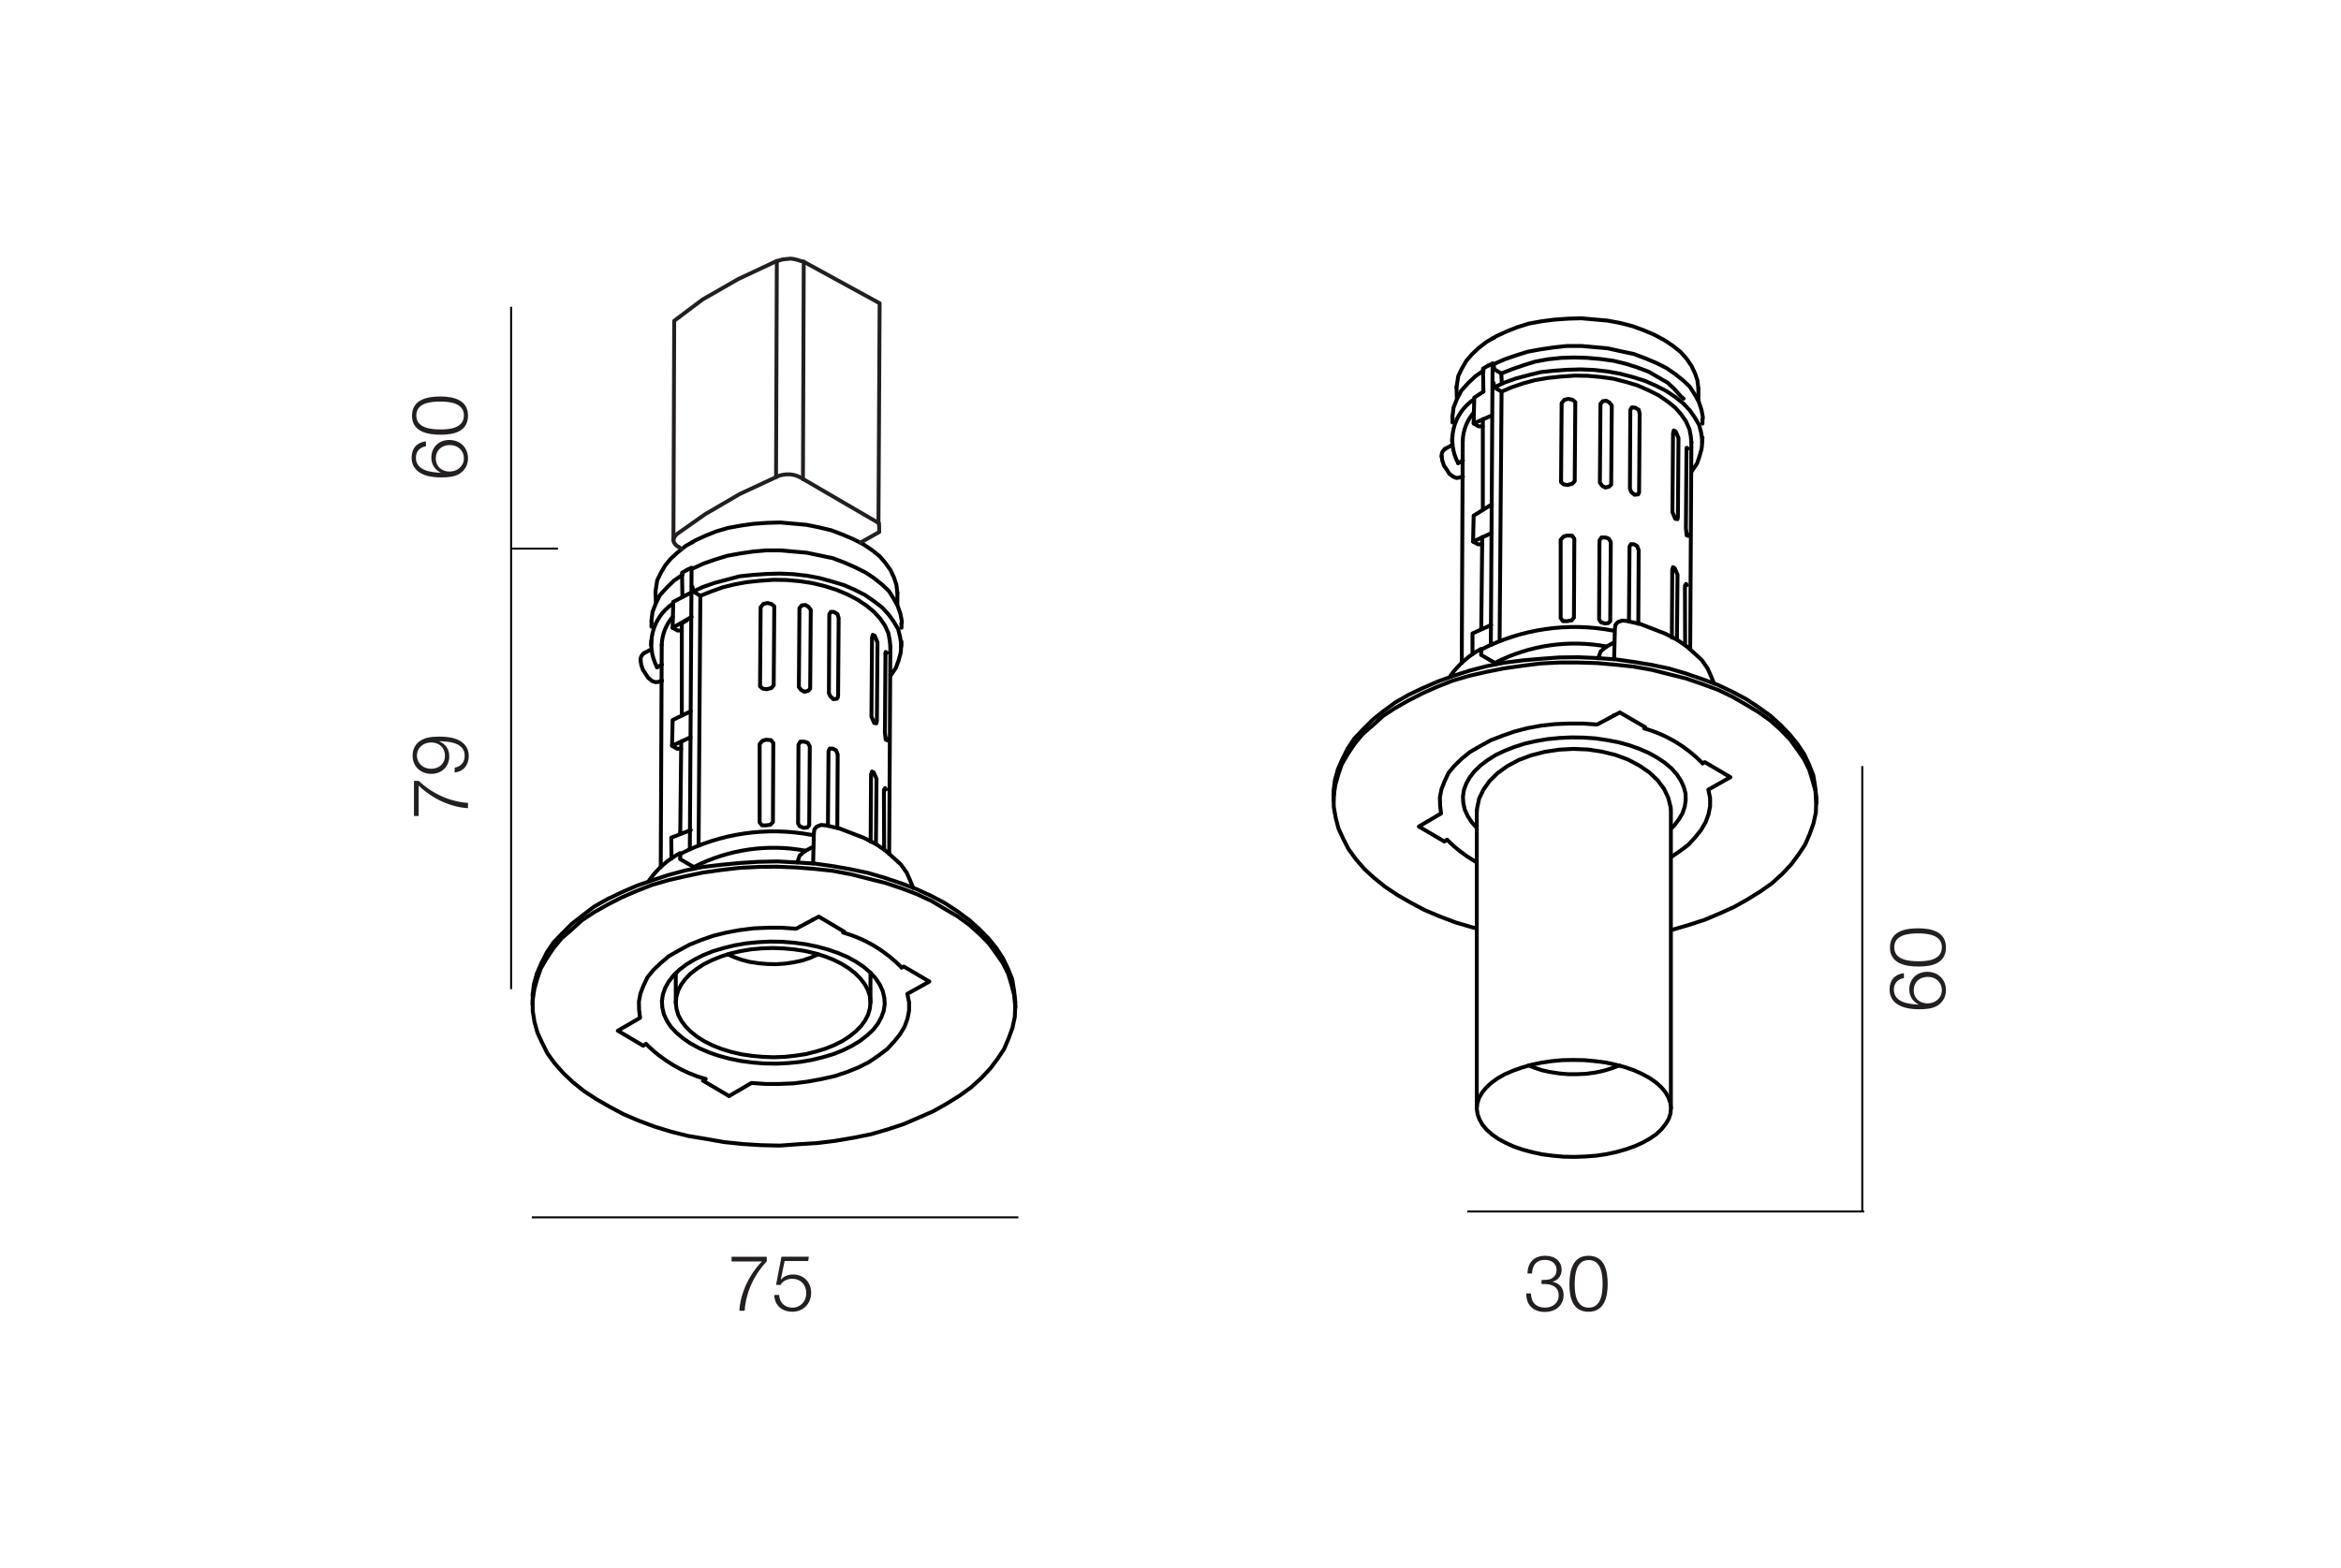 <?xml version="1.0" encoding="utf-8"?>
<!-- Generator: Adobe Illustrator 24.1.0, SVG Export Plug-In . SVG Version: 6.00 Build 0)  -->
<svg version="1.1" id="Layer_1" xmlns="http://www.w3.org/2000/svg" xmlns:xlink="http://www.w3.org/1999/xlink" x="0px" y="0px"
	 viewBox="0 0 1200 804" style="enable-background:new 0 0 1200 804;" xml:space="preserve">
<style type="text/css">
	.st0{fill:#FFFFFF;}
	.st1{fill:none;stroke:#000000;stroke-width:2;stroke-linecap:round;stroke-linejoin:round;stroke-miterlimit:10;}
	.st2{fill:none;stroke:#231F20;stroke-width:2;stroke-linecap:round;stroke-linejoin:round;stroke-miterlimit:10;}
	.st3{fill:#231F20;}
	.st4{fill:none;stroke:#000000;stroke-miterlimit:10;}
</style>
<rect y="0" class="st0" width="1200" height="804"/>
<line class="st1" x1="683.7" y1="407.5" x2="683.6" y2="410.4"/>
<line class="st1" x1="931.1" y1="411.8" x2="931" y2="409.2"/>
<line class="st1" x1="749.8" y1="226" x2="749.3" y2="339.8"/>
<line class="st1" x1="744.5" y1="223.7" x2="744.3" y2="226.1"/>
<line class="st1" x1="744.6" y1="214.2" x2="744.5" y2="216.6"/>
<line class="st1" x1="744.3" y1="228.2" x2="740.7" y2="230.2"/>
<line class="st1" x1="748.9" y1="244.7" x2="749.6" y2="244.3"/>
<line class="st1" x1="870.6" y1="205.1" x2="870.6" y2="199.2"/>
<line class="st1" x1="746.6" y1="198.6" x2="746.8" y2="204.1"/>
<line class="st1" x1="765.7" y1="173.3" x2="765.2" y2="173.4"/>
<line class="st1" x1="866.4" y1="332.9" x2="867" y2="226.8"/>
<line class="st1" x1="826.8" y1="329.7" x2="823.1" y2="331.8"/>
<line class="st1" x1="872.5" y1="226.7" x2="872.7" y2="224.3"/>
<line class="st1" x1="872.7" y1="217.2" x2="872.7" y2="215.1"/>
<polyline class="st1" points="872.7,391.4 873.9,390.8 887,398.5 875.7,404.9 876.6,409.2 876.6,413.4 875.8,417.5 874.3,421.6 
	871.9,425.7 868.9,429.4 865.4,433.2 861,436.5 856.1,439.8 850.7,442.6 844.7,444.9 838.4,447.1 831.7,448.6 824.6,449.9 
	817.4,450.7 810.1,451 803,451.1 795.8,450.6 784.3,457.3 "/>
<path class="st1" d="M872.8,391.4c-8.4-8.5-18.5-14.7-30-17.9"/>
<polyline class="st1" points="741.7,430.6 740.4,431.5 727.3,423.8 738.7,417.1 738.2,413.1 738.1,408.8 738.9,404.7 740.5,400.6 
	742.5,396.3 745.5,392.7 749.3,389 753.5,385.6 758.5,382.7 764.1,379.6 770,377.3 776.3,375.1 782.8,373.4 789.8,372.1 797,371.3 
	804.3,371 811.4,371 818.7,371.5 830.3,365.3 843.4,372.9 "/>
<path class="st1" d="M741.8,430.6c8.4,8.5,19,14.7,30.5,18"/>
<polyline class="st1" points="784.3,457.3 770.9,449.4 772.2,448.5 "/>
<polyline class="st1" points="895,361.3 901.5,365.2 907.4,369.4 912.9,374.3 917.6,379.2 921.3,384.3 924.7,389.2 927.4,394.6 
	929.1,400.2 930.6,405.6 931,411.3 930.8,416.7 929.6,422.2 927.6,427.8 925.3,433.1 921.9,438.2 918.2,443.2 913.6,448.1 
	908.3,452.9 902.5,457 895.9,461.1 889,465 881.7,468.3 873.9,471.6 865.6,474.3 857,476.8 848,478.7 838.6,480.3 829.7,481.3 
	820.1,482 810.5,482.6 800.9,482.5 791.2,481.8 781.7,480.9 772.6,479.3 763.5,477.7 754.7,475.5 746.2,473 738,469.9 730.2,466.6 
	722.9,462.7 716.3,458.9 710,454.7 704.3,450.1 699.4,445.6 694.9,440.4 691.2,435.3 688.5,430 686.1,424.8 684.7,419.4 
	683.7,413.8 683.6,408.3 684.5,402.5 686,397.1 687.8,391.9 690.9,386.6 694.3,381.5 698.5,376.4 703.7,371.9 709,367.1 
	715.1,363.1 722,359.2 729.2,355.5 736.6,352.2 744.7,349 753.3,346.5 762,344.5 771,342.7 780.2,341.4 789.7,340.2 799.6,339.7 
	808.8,339.7 818.7,340 827.8,340.8 837.3,341.8 846.8,343.5 855.5,345.7 864.3,347.9 872.7,350.8 880.6,353.7 888.1,357.3 
	895,361.3 "/>
<polyline class="st1" points="683.7,407.5 683.6,405.4 684.3,399.9 685.8,394.5 688.1,389.2 690.9,383.7 694.3,378.6 698.7,374 
	703.7,369 709.2,364.6 715.2,360.2 722,356.3 729.1,352.9 736.9,349.5 744.9,346.6 753.2,343.9 762,341.6 771.1,339.8 780.6,338.6 
	789.8,337.8 799.4,337.1 809.2,337 818.5,337.4 828.2,338.1 837.5,339.4 846.6,340.9 855.6,342.8 864.1,345.3 872.5,348.2 
	880.4,351.1 888,354.7 895,358.4 901.4,362.6 907.5,367 912.7,371.7 917.4,376.6 921.3,381.4 924.9,386.8 927.3,392 929.5,397.5 
	930.4,403 931,408.4 931,409.2 "/>
<line class="st1" x1="827.2" y1="366.8" x2="827.2" y2="366.8"/>
<path class="st1" d="M827.4,338l0.4-15.7l0.3-1.9l1.2-1.4l2.2-0.8l2.4,0.2l7,1.6l6.5,2.5l6.2,2.4l5.8,3l4.8,3.2l4.4,3.9l3.8,3.5
	l2.9,4.2c0,0,2.7,6,3.3,7.8"/>
<path class="st1" d="M737.5,417.9"/>
<path class="st1" d="M774.8,442c4.4,1.4,9.1,2.3,13.6,3.1"/>
<line class="st1" x1="788.3" y1="445.4" x2="788.4" y2="442.3"/>
<polyline class="st1" points="775.1,442.2 774.2,445.9 772.2,448.5 "/>
<line class="st1" x1="788.3" y1="445.4" x2="787.4" y2="447"/>
<path class="st1" d="M774.7,444.1c4.2,1.2,8.4,2.2,12.8,2.9"/>
<polyline class="st1" points="784.3,457.3 784.3,454.3 772.9,447.6 "/>
<line class="st1" x1="795.8" y1="447.7" x2="784.3" y2="454.3"/>
<path class="st1" d="M762.2,274.3"/>
<path class="st1" d="M761.8,320.5"/>
<polyline class="st1" points="766.3,340.8 766.4,340 759.2,335.8 759.4,333.3 "/>
<path class="st1" d="M759.1,332.8c-6.2,3.3-11.5,8-15.6,13.7"/>
<path class="st1" d="M755.4,211.6c-3.4,4-5.4,9-5.6,14.3"/>
<line class="st1" x1="759.8" y1="275.4" x2="759.3" y2="322"/>
<line class="st1" x1="759.6" y1="322.2" x2="759.3" y2="322"/>
<line class="st1" x1="760.1" y1="261.3" x2="760.1" y2="214.9"/>
<line class="st1" x1="747.4" y1="237.5" x2="749.9" y2="236.1"/>
<path class="st1" d="M755.5,204.8c-10.7,7.2-14.1,21.3-8.1,32.6"/>
<polyline class="st1" points="760.4,200.8 760.2,189 762.8,187.5 "/>
<polyline class="st1" points="760.5,190 756.3,192.9 752.5,196.5 749,200.4 746.7,204.9 745.1,209 744.5,213.7 744.6,214.2 "/>
<line class="st1" x1="749.8" y1="244" x2="749.6" y2="244.3"/>
<path class="st1" d="M740.7,230.2c-1.2,0.9-1.9,2.3-1.7,3.9"/>
<polyline class="st1" points="748.9,244.7 748.4,244.8 746.6,245.1 744.9,244.4 742.9,242.9 741.6,240.8 740.2,238.8 739.3,236.1 
	739,234 "/>
<line class="st1" x1="749.9" y1="244.5" x2="749.6" y2="244.3"/>
<polyline class="st1" points="870.6,199.2 870.1,195.1 868.9,191.5 867,187.5 864.5,183.9 861.5,180.5 857.5,177.3 853,174.3 
	847.9,171.6 842.5,169.3 836.7,167.2 830.5,165.6 824.1,164.4 817.3,163.8 810.5,163.2 803.7,163.4 796.7,163.9 790.4,164.7 
	783.8,165.9 777.7,167.8 772.2,170 767,172.4 762,175.3 758,178.4 754.4,181.8 751.6,185.1 749.4,188.9 747.5,192.8 746.9,196.7 
	746.6,198.6 "/>
<path class="st1" d="M826.6,323.3c-22.8-4.3-46.5-0.9-67.2,9.7"/>
<path class="st1" d="M823.6,331.5c-19.4-3.6-39.5-0.7-57.1,8.3"/>
<polyline class="st1" points="823.1,331.8 820.5,334 819.3,337.5 "/>
<polyline class="st1" points="867,226.8 866.7,223.7 866,220 864.2,216 861.7,212.4 858.7,209 854.7,205.8 850.2,202.7 845,200.1 
	839.3,197.6 833.3,195.8 827.1,194.2 820.5,193.3 813.8,192.7 807.1,192.6 800.1,193.1 793.4,193.8 786.9,194.9 781,196.5 
	775.1,198.5 769.7,200.8 768.7,328.8 "/>
<polyline class="st1" points="820.4,207.1 821.6,205.7 823.4,205.5 825,206.4 826.2,207.9 825.9,248.4 824.9,249.5 822.9,250 
	821.3,249.1 820.1,247.5 820.4,207.1 "/>
<polyline class="st1" points="865.3,274 865.3,274.8 864.6,274.5 864.2,270.9 864.5,230.4 "/>
<path class="st1" d="M865.9,233.7"/>
<polyline class="st1" points="864.5,230.4 864.6,229.6 865.2,230 "/>
<polyline class="st1" points="800.5,206.7 801.9,205 803.9,204.5 806.1,205 807.5,206.2 807.2,246.7 806,248 803.5,248.7 
	801.6,248.4 800.2,247.2 800.5,206.7 "/>
<polyline class="st1" points="857.6,222.2 858,220.7 859,221.3 860.4,224.6 860.1,265.1 859.9,266.2 858.7,266 857.3,262.6 
	857.6,222.2 "/>
<polyline class="st1" points="835.7,210.2 836.5,208.9 838.1,209 840,210.1 840.5,212.1 840.2,252.6 839.7,253.5 837.9,253.7 
	836.2,252.3 835.5,250.6 835.7,210.2 "/>
<polyline class="st1" points="819.9,277.1 820.9,275.6 823,275.6 824.7,276.2 825.7,278 825.4,318.5 824.4,319.5 822.6,319.7 
	820.6,319 819.7,317.6 819.9,277.1 "/>
<path class="st1" d="M865.2,332.1"/>
<polyline class="st1" points="863.8,330.9 863.7,300.3 864.3,299.4 864.7,300 "/>
<polyline class="st1" points="800,276.8 801.5,275.1 803.4,274.6 805.9,274.7 807,276.3 806.8,316.7 805.6,318.1 803.3,318.5 
	801.2,318.5 800,316.9 800,276.8 "/>
<polyline class="st1" points="857,326.9 857.2,292.3 857.6,290.8 858.5,291.4 859.9,294.7 859.6,328 "/>
<polyline class="st1" points="835,318.6 835.3,280.3 836,279 837.6,279.1 839.2,280 840,282.2 839.8,319.8 "/>
<path class="st1" d="M800.3,279.9"/>
<path class="st1" d="M807,276.3"/>
<polyline class="st1" points="764.3,320.5 754.8,324.8 754.8,335.4 "/>
<polyline class="st1" points="764.7,258.6 755.4,264.4 755.1,277.7 764.6,273.3 "/>
<polyline class="st1" points="760.4,200.8 755.7,203.9 755.4,217.1 763.9,213.4 "/>
<polyline class="st1" points="764.2,330.7 765.1,186.4 762.8,187.5 "/>
<line class="st1" x1="769.6" y1="191.9" x2="769.8" y2="195.9"/>
<polyline class="st1" points="769.7,200.8 765.9,198.6 765.6,196.3 "/>
<polyline class="st1" points="765.1,186.4 765.7,186.7 765.9,189.3 769.6,191.5 "/>
<path class="st1" d="M820.8,280.6"/>
<path class="st1" d="M825.7,278"/>
<path class="st1" d="M840,282.2"/>
<polyline class="st1" points="755.1,277.7 757.6,279.1 759.7,279.1 "/>
<polyline class="st1" points="867,241.9 867.2,241.6 869.9,237.7 871.2,233.9 872.3,229.9 872.6,225.9 872,221.8 871,217.9 
	868.7,214 866.2,210.4 862.8,206.8 858.5,203.4 854,200.4 848.9,197.8 843.2,195.3 837.2,193.4 830.7,191.7 824.3,190.5 
	817.2,189.7 810.2,189.4 803.4,189.6 796.4,190.1 789.8,190.8 783.3,192.4 776.9,194.1 771.1,196.2 765.9,198.6 "/>
<polyline class="st1" points="872.7,215.1 872.9,214 872.2,210.2 870.8,206 868.8,202.4 866.2,198.3 862.7,195 858.7,191.8 
	854.2,188.7 849,186.1 843.3,183.7 837.5,181.5 830.8,180.1 824.1,178.6 817.3,178 810.6,177.4 803.4,177.4 796.7,178.1 
	789.9,179.1 783.3,180.3 777.2,182.2 771.4,184.2 765.7,186.7 "/>
<polyline class="st1" points="863,204.4 861.6,203.2 858.3,199.5 854.8,196.2 850.1,193.5 845.1,190.6 839.3,188.4 833.3,186.5 
	827.1,185 820.5,184.1 813.7,183.5 807.1,183.3 800.3,183.5 793.6,184.2 787,185.4 780.9,187.3 775.1,189.3 769.6,191.5 "/>
<polyline class="st1" points="755.4,217.1 757.9,218.6 760,218.6 "/>
<polygon class="st1" points="847.4,431.5 851.5,429 855.2,426.2 858.2,423.3 860.6,420.1 862.5,416.9 863.6,413.6 864.1,410.2 
	864,406.8 863.1,403.5 861.6,400.2 859.5,397 856.8,394 853.4,391.1 849.5,388.5 845.2,386.1 840.4,384 835.1,382.1 829.6,380.6 
	823.8,379.5 817.8,378.6 811.7,378.2 805.5,378.1 799.3,378.4 793.2,379 787.3,380 781.6,381.3 776.3,383 771.2,385 766.6,387.2 
	762.5,389.8 758.9,392.5 755.8,395.5 753.4,398.6 751.6,401.8 750.4,405.1 749.9,408.5 750.1,411.9 750.9,415.3 752.4,418.5 
	754.5,421.7 757.3,424.8 760.6,427.6 764.5,430.3 768.9,432.6 773.7,434.8 778.9,436.6 784.4,438.1 790.3,439.3 796.3,440.1 
	802.4,440.5 808.6,440.6 814.7,440.4 820.8,439.7 826.7,438.7 832.4,437.4 837.8,435.7 842.8,433.7 "/>
<ellipse class="st1" cx="770.7" cy="462.7" rx="5.3" ry="3"/>
<ellipse class="st1" cx="770.3" cy="462.7" rx="5.3" ry="3"/>
<ellipse class="st1" cx="762.5" cy="470.7" rx="5.3" ry="3"/>
<path class="st1" d="M789.9,475.6c0,1.7-2.4,3-5.3,3c-2.9,0-5.3-1.4-5.3-3c0-1.7,2.4-3,5.3-3C787.5,472.5,789.9,473.9,789.9,475.6z"
	/>
<path class="st1" d="M793.2,466.1c0,1.7-2.4,3-5.3,3c-2.9,0-5.3-1.4-5.3-3c0-1.7,2.4-3,5.3-3C790.8,463,793.2,464.4,793.2,466.1z"/>
<path class="st1" d="M812.3,457.8c0,1.7-2.4,3-5.3,3s-5.3-1.4-5.3-3c0-1.7,2.4-3,5.3-3S812.3,456.1,812.3,457.8z"/>
<path class="st1" d="M812.2,467.3c0,1.7-2.4,3-5.3,3c-2.9,0-5.3-1.4-5.3-3c0-1.7,2.4-3,5.3-3C809.8,464.3,812.2,465.6,812.2,467.3z"
	/>
<path class="st1" d="M812.1,476.9c0,1.7-2.4,3-5.3,3c-2.9,0-5.3-1.4-5.3-3c0-1.7,2.4-3,5.3-3C809.7,473.9,812.1,475.2,812.1,476.9z"
	/>
<path class="st1" d="M834.4,475.2c0,1.7-2.4,3-5.3,3c-2.9,0-5.3-1.4-5.3-3s2.4-3,5.3-3C832,472.2,834.4,473.6,834.4,475.2z"/>
<path class="st1" d="M831,466.2c0,1.7-2.4,3-5.3,3c-2.9,0-5.3-1.4-5.3-3c0-1.7,2.4-3,5.3-3C828.7,463.2,831,464.5,831,466.2z"/>
<path class="st1" d="M827.9,456.8c0,1.7-2.4,3-5.3,3c-2.9,0-5.3-1.4-5.3-3c0-1.7,2.4-3,5.3-3C825.5,453.8,827.9,455.1,827.9,456.8z"
	/>
<path class="st1" d="M842.6,453.9c0,1.7-2.4,3-5.3,3c-2.9,0-5.3-1.4-5.3-3c0-1.7,2.4-3,5.3-3C840.3,450.8,842.6,452.2,842.6,453.9z"
	/>
<path class="st1" d="M849.5,463.2c0,1.7-2.4,3-5.3,3c-2.9,0-5.3-1.4-5.3-3c0-1.7,2.4-3,5.3-3C847.1,460.1,849.5,461.5,849.5,463.2z"
	/>
<path class="st1" d="M855.8,472.1c0,1.7-2.4,3-5.3,3c-2.9,0-5.3-1.4-5.3-3c0-1.7,2.4-3,5.3-3C853.5,469.1,855.8,470.4,855.8,472.1z"
	/>
<polygon class="st0" points="856.5,416.6 856.4,414 855.2,409.2 853,404.5 849.7,400.1 845.5,396.1 840.4,392.6 834.6,389.5 
	828.1,387.1 821.2,385.4 813.9,384.3 806.5,384 799.1,384.4 791.9,385.5 784.9,387.3 778.5,389.7 772.7,392.8 767.7,396.4 
	763.6,400.4 760.4,404.9 758.2,409.5 757.2,414.3 757,416.6 757,415.1 757,568.3 856.5,568.3 856.5,414.8 "/>
<polygon class="st1" points="856.5,416.6 856.4,414 855.2,409.2 853,404.5 849.7,400.1 845.5,396.1 840.4,392.6 834.6,389.5 
	828.1,387.1 821.2,385.4 813.9,384.3 806.5,384 799.1,384.4 791.9,385.5 784.9,387.3 778.5,389.7 772.7,392.8 767.7,396.4 
	763.6,400.4 760.4,404.9 758.2,409.5 757.2,414.3 757,416.6 757,415.1 757,568.3 856.5,568.3 856.5,414.8 "/>
<polygon class="st0" points="845.9,583.7 842.2,585.8 838,587.7 833.5,589.3 828.6,590.7 823.5,591.8 818.1,592.6 812.6,593 
	807.1,593.2 801.5,593.1 796,592.6 790.6,591.9 785.5,590.8 780.6,589.5 776,587.9 771.8,586 768.1,584 764.8,581.7 762.1,579.3 
	759.9,576.7 758.4,574 757.4,571.3 757,568.5 757.3,565.7 758.2,562.9 759.7,560.3 761.8,557.7 764.5,555.2 767.7,552.9 
	771.4,550.8 775.6,549 780.1,547.4 784.9,546 790.1,544.9 795.4,544.1 800.9,543.6 806.5,543.5 812.1,543.6 817.6,544.1 823,544.8 
	828.1,545.9 833,547.2 837.6,548.8 841.8,550.7 845.5,552.7 848.8,555 851.5,557.4 853.7,560 855.2,562.7 856.2,565.4 856.5,568.2 
	856.3,571 855.4,573.7 853.8,576.4 851.7,579 849.1,581.5 "/>
<polyline class="st1" points="845.9,583.7 842.2,585.8 838,587.7 833.5,589.3 828.6,590.7 823.5,591.8 818.1,592.6 812.6,593 
	807.1,593.2 801.5,593.1 796,592.6 790.6,591.9 785.5,590.8 780.6,589.5 776,587.9 771.8,586 768.1,584 764.8,581.7 762.1,579.3 
	759.9,576.7 758.4,574 757.4,571.3 757,568.5 757.3,565.7 758.2,562.9 759.7,560.3 761.8,557.7 764.5,555.2 767.7,552.9 
	771.4,550.8 775.6,549 780.1,547.4 784.9,546 790.1,544.9 795.4,544.1 800.9,543.6 806.5,543.5 812.1,543.6 817.6,544.1 823,544.8 
	828.1,545.9 833,547.2 837.6,548.8 841.8,550.7 845.5,552.7 848.8,555 851.5,557.4 853.7,560 855.2,562.7 856.2,565.4 856.5,568.2 
	856.3,571 855.4,573.7 853.8,576.4 851.7,579 849.1,581.5 845.9,583.7 "/>
<polyline class="st1" points="830,546.3 829.5,546.5 825.8,547.9 821.8,549.1 817.5,550 813,550.6 808.4,550.8 803.7,550.8 
	799.2,550.4 794.7,549.7 790.5,548.8 786.6,547.5 783.6,546.3 "/>
<line class="st1" x1="273.1" y1="512.2" x2="273" y2="515.1"/>
<line class="st1" x1="520.5" y1="516.6" x2="520.4" y2="514"/>
<line class="st1" x1="339.2" y1="330.7" x2="338.7" y2="444.6"/>
<line class="st1" x1="333.9" y1="328.4" x2="333.7" y2="330.8"/>
<line class="st1" x1="334" y1="318.9" x2="333.9" y2="321.3"/>
<line class="st1" x1="333.7" y1="333" x2="330" y2="335"/>
<line class="st1" x1="338.3" y1="349.5" x2="339" y2="349"/>
<line class="st1" x1="460" y1="309.8" x2="460" y2="304"/>
<line class="st1" x1="336" y1="303.3" x2="336.2" y2="308.8"/>
<line class="st1" x1="355.1" y1="278" x2="354.6" y2="278.2"/>
<line class="st1" x1="455.8" y1="437.6" x2="456.4" y2="331.6"/>
<line class="st1" x1="416.2" y1="434.5" x2="412.5" y2="436.5"/>
<line class="st1" x1="461.9" y1="331.5" x2="462.1" y2="329"/>
<line class="st1" x1="462.1" y1="321.9" x2="462.1" y2="319.8"/>
<polyline class="st1" points="462.1,496.1 463.3,495.6 476.4,503.3 465.1,509.6 466,513.9 466,518.1 465.2,522.3 463.7,526.4 
	461.3,530.4 458.3,534.1 454.8,537.9 450.4,541.2 445.4,544.6 440.1,547.3 434.1,549.7 427.8,551.8 421.1,553.3 414,554.6 
	406.8,555.5 399.5,555.8 392.4,555.8 385.2,555.3 373.7,562 "/>
<path class="st1" d="M462.2,496.1c-8.4-8.5-18.5-14.7-30-17.9"/>
<polyline class="st1" points="331.1,535.3 329.7,536.2 316.7,528.5 328.1,521.9 327.6,517.8 327.5,513.6 328.3,509.4 329.9,505.3 
	331.9,501.1 334.9,497.4 338.7,493.8 342.8,490.3 347.9,487.4 353.4,484.4 359.4,482 365.7,479.8 372.2,478.2 379.2,476.9 
	386.4,476 393.7,475.7 400.8,475.7 408.1,476.2 419.7,470 432.7,477.7 "/>
<path class="st1" d="M331.2,535.3c8.4,8.5,19,14.7,30.5,18"/>
<polyline class="st1" points="373.7,562 360.3,554.1 361.6,553.2 "/>
<polyline class="st1" points="484.4,466.1 490.9,469.9 496.8,474.2 502.3,479.1 507,483.9 510.7,489 514.1,493.9 516.8,499.3 
	518.5,504.9 519.9,510.4 520.4,516.1 520.2,521.4 519,527 517,532.5 514.7,537.9 511.3,543 507.6,547.9 503,552.8 497.7,557.6 
	491.9,561.8 485.3,565.9 478.4,569.8 471.1,573 463.2,576.4 455,579.1 446.4,581.6 437.4,583.4 428,585 419,586.1 409.4,586.7 
	399.8,587.4 390.3,587.2 380.6,586.6 371.1,585.6 362,584 352.9,582.5 344.1,580.3 335.6,577.7 327.3,574.6 319.6,571.3 
	312.3,567.4 305.7,563.6 299.4,559.5 293.7,554.9 288.8,550.3 284.3,545.2 280.6,540.1 277.9,534.7 275.5,529.5 274,524.1 
	273.1,518.5 273,513 273.9,507.2 275.4,501.8 277.2,496.6 280.3,491.3 283.7,486.2 287.9,481.1 293.1,476.6 298.4,471.8 
	304.5,467.8 311.4,463.9 318.6,460.2 326,457 334.1,453.8 342.7,451.3 351.4,449.3 360.4,447.4 369.6,446.1 379.1,445 389,444.5 
	398.2,444.4 408.1,444.8 417.2,445.5 426.7,446.5 436.2,448.3 444.9,450.5 453.7,452.7 462.1,455.5 470,458.5 477.5,462 
	484.4,466.1 "/>
<polyline class="st1" points="273.1,512.2 273,510.1 273.7,504.6 275.2,499.2 277.5,493.9 280.3,488.4 283.7,483.3 288.1,478.7 
	293.1,473.7 298.6,469.4 304.5,464.9 311.4,461 318.5,457.6 326.3,454.2 334.3,451.4 342.5,448.7 351.4,446.3 360.5,444.5 
	369.9,443.4 379.2,442.5 388.8,441.9 398.5,441.7 407.9,442.2 417.6,442.8 426.9,444.1 436,445.7 445,447.6 453.5,450.1 
	461.9,452.9 469.8,455.9 477.4,459.4 484.4,463.1 490.8,467.3 496.9,471.8 502.1,476.5 506.8,481.3 510.7,486.1 514.2,491.5 
	516.7,496.7 518.9,502.2 519.8,507.8 520.4,513.1 520.4,514 "/>
<line class="st1" x1="416.6" y1="471.6" x2="416.6" y2="471.6"/>
<path class="st1" d="M416.8,442.8l0.4-15.7l0.3-1.9l1.2-1.4l2.2-0.8l2.4,0.2l7,1.6l6.5,2.5l6.2,2.4l5.8,3l4.8,3.2l4.4,3.9l3.8,3.5
	l3,4.2c0,0,2.7,6,3.3,7.8"/>
<path class="st1" d="M326.9,522.6"/>
<path class="st1" d="M351.6,379"/>
<path class="st1" d="M351.2,425.3"/>
<path class="st1" d="M352.1,318.1"/>
<path class="st1" d="M351.5,364.7"/>
<polyline class="st1" points="355.7,445.5 355.8,444.7 348.6,440.5 348.8,438.1 "/>
<path class="st1" d="M348.5,437.5c-6.2,3.3-11.5,8-15.6,13.7"/>
<path class="st1" d="M344.8,316.3c-3.4,4-5.4,9-5.6,14.3"/>
<line class="st1" x1="349.2" y1="380.1" x2="348.7" y2="426.7"/>
<line class="st1" x1="349" y1="426.9" x2="348.7" y2="426.7"/>
<polyline class="st1" points="349.5,366.1 349.5,319.6 352.1,318.1 "/>
<line class="st1" x1="336.8" y1="342.2" x2="339.3" y2="340.8"/>
<path class="st1" d="M344.9,309.5c-10.7,7.2-14.1,21.3-8.1,32.6"/>
<polyline class="st1" points="349.8,305.5 349.6,293.7 352.2,292.2 "/>
<polyline class="st1" points="349.9,294.7 345.6,297.6 341.8,301.3 338.3,305.1 336.1,309.6 334.5,313.7 333.9,318.4 334,318.9 "/>
<line class="st1" x1="339.2" y1="348.7" x2="339" y2="349"/>
<path class="st1" d="M330.1,334.9c-1.2,0.9-1.9,2.3-1.7,3.9"/>
<polyline class="st1" points="338.3,349.5 337.8,349.6 336,349.8 334.3,349.2 332.3,347.6 331,345.6 329.6,343.5 328.7,340.9 
	328.4,338.8 "/>
<line class="st1" x1="339.3" y1="349.2" x2="339" y2="349"/>
<polyline class="st1" points="460,304 459.5,299.9 458.3,296.2 456.4,292.2 453.9,288.7 450.9,285.2 446.9,282 442.4,279 
	437.3,276.4 431.9,274.1 426.1,271.9 419.8,270.4 413.4,269.1 406.7,268.5 399.9,267.9 393.1,268.1 386.1,268.6 379.8,269.5 
	373.2,270.7 367.1,272.5 361.6,274.7 356.4,277.1 351.4,280 347.4,283.2 343.8,286.5 341,289.9 338.8,293.6 336.9,297.5 
	336.3,301.4 336,303.3 "/>
<path class="st1" d="M416,428.1c-22.8-4.3-46.5-0.9-67.2,9.7"/>
<path class="st1" d="M412.9,436.2c-19.4-3.6-39.5-0.7-57.1,8.3"/>
<polyline class="st1" points="412.5,436.5 409.9,438.7 408.7,442.2 "/>
<polyline class="st1" points="456.4,331.6 456.1,328.5 455.4,324.7 453.6,320.7 451.1,317.1 448,313.7 444.1,310.5 439.6,307.5 
	434.4,304.8 428.7,302.4 422.7,300.5 416.5,299 409.9,298 403.1,297.4 396.5,297.3 389.5,297.8 382.8,298.5 376.3,299.7 
	370.3,301.2 364.5,303.3 359,305.5 358.1,433.5 "/>
<polyline class="st1" points="409.8,311.8 411,310.4 412.8,310.2 414.4,311.1 415.6,312.7 415.3,353.1 414.3,354.2 412.3,354.7 
	410.7,353.8 409.5,352.3 409.8,311.8 "/>
<polyline class="st1" points="454.7,378.7 454.7,379.6 454,379.2 453.6,375.6 453.9,335.1 "/>
<polyline class="st1" points="453.9,335.1 454,334.3 454.6,334.7 "/>
<polyline class="st1" points="389.9,311.4 391.3,309.7 393.3,309.2 395.5,309.7 396.9,310.9 396.6,351.4 395.4,352.8 392.9,353.4 
	391,353.1 389.6,351.9 389.9,311.4 "/>
<polyline class="st1" points="447,326.9 447.4,325.5 448.4,326 449.8,329.4 449.5,369.8 449.2,370.9 448.1,370.7 446.7,367.4 
	447,326.9 "/>
<polyline class="st1" points="425.1,314.9 425.9,313.7 427.5,313.8 429.3,314.9 429.9,316.9 429.6,357.3 429,358.3 427.2,358.5 
	425.6,357 424.9,355.4 425.1,314.9 "/>
<polyline class="st1" points="409.3,381.9 410.2,380.3 412.4,380.3 414.1,380.9 415.1,382.7 414.8,423.2 413.8,424.3 412,424.5 
	410,423.7 409.1,422.3 409.3,381.9 "/>
<path class="st1" d="M454.6,436.9"/>
<polyline class="st1" points="453.2,435.6 453.1,405 453.7,404.1 454.1,404.8 "/>
<polyline class="st1" points="389.4,381.5 390.9,379.8 392.8,379.3 395.2,379.5 396.4,381 396.2,421.5 394.9,422.9 392.7,423.2 
	390.6,423.2 389.4,421.7 389.4,381.5 "/>
<polyline class="st1" points="446.3,431.6 446.5,397 447,395.6 447.9,396.1 449.3,399.4 449,432.8 "/>
<polyline class="st1" points="424.4,423.4 424.7,385 425.4,383.8 427,383.9 428.6,384.8 429.4,386.9 429.2,424.5 "/>
<path class="st1" d="M389.7,384.6"/>
<path class="st1" d="M396.4,381"/>
<polyline class="st1" points="354.1,425.6 344.1,429.5 344.2,440.2 "/>
<polyline class="st1" points="354.1,364.7 344.8,369.2 344.5,382.4 354,378 "/>
<polyline class="st1" points="355.3,303.3 345.1,308.6 344.8,321.9 354.5,316.3 "/>
<polyline class="st1" points="353.6,435.5 354.5,291.1 352.2,292.2 "/>
<polyline class="st1" points="359,305.5 355.3,303.3 355,301 "/>
<path class="st1" d="M410.2,385.3"/>
<path class="st1" d="M415.1,382.7"/>
<path class="st1" d="M425.2,389.1"/>
<path class="st1" d="M429.4,386.9"/>
<polyline class="st1" points="344.5,382.4 347,383.9 349.1,383.9 "/>
<polyline class="st1" points="456.4,346.6 456.6,346.3 459.2,342.5 460.6,338.7 461.7,334.7 462,330.7 461.4,326.6 460.4,322.6 
	458.1,318.7 455.6,315.2 452.2,311.5 447.9,308.2 443.4,305.1 438.3,302.5 432.6,300 426.6,298.2 420.1,296.4 413.7,295.2 
	406.6,294.4 399.6,294.1 392.8,294.3 385.8,294.8 379.1,295.5 372.7,297.2 366.3,298.9 360.5,300.9 355.3,303.3 "/>
<polyline class="st1" points="462.1,319.8 462.3,318.7 461.6,314.9 460.2,310.8 458.2,307.1 455.6,303 452.1,299.7 448.1,296.5 
	443.6,293.5 438.4,290.9 432.7,288.4 426.9,286.2 420.2,284.8 413.5,283.4 406.7,282.8 400,282.2 392.8,282.2 386.1,282.8 
	379.3,283.8 372.7,285 366.6,286.9 360.8,288.9 355.1,291.5 "/>
<polyline class="st1" points="344.8,321.9 347.3,323.3 349.4,323.3 "/>
<line class="st1" x1="346.4" y1="499.1" x2="346.4" y2="514.1"/>
<polyline class="st1" points="419.5,489.3 419,489.5 415.4,491.1 411.3,492.5 407,493.4 402.5,494.1 397.9,494.4 393.3,494.3 
	388.7,493.9 384.2,493.2 380,492.1 376.1,490.7 373.1,489.3 "/>
<polyline class="st1" points="435.5,531.4 431.8,533.8 427.6,535.9 423.1,537.7 418.2,539.2 413.1,540.5 407.7,541.3 402.2,541.9 
	396.6,542.1 391,541.9 385.5,541.4 380.1,540.6 374.9,539.4 370,537.9 365.4,536.1 361.2,534 357.5,531.7 354.2,529.1 351.5,526.4 
	349.3,523.5 347.7,520.5 346.8,517.4 346.4,514.3 346.7,511.1 347.6,508 349.1,505 351.2,502.1 353.9,499.3 357.1,496.8 
	360.8,494.4 365,492.3 369.5,490.5 374.4,488.9 379.6,487.7 384.9,486.8 390.4,486.3 396,486.1 401.6,486.3 407.1,486.8 
	412.5,487.6 417.7,488.8 422.6,490.3 427.2,492.1 431.4,494.2 435.1,496.5 438.4,499.1 441.1,501.8 443.3,504.7 444.9,507.7 
	445.9,510.8 446.2,513.9 445.9,517.1 445,520.2 443.5,523.2 441.4,526.1 438.7,528.8 435.5,531.4 "/>
<polygon class="st1" points="436.8,536.2 440.9,533.7 444.5,530.9 447.6,528 450,524.9 451.8,521.6 453,518.3 453.5,514.9 
	453.3,511.6 452.5,508.2 451,504.9 448.9,501.7 446.1,498.7 442.8,495.8 438.9,493.2 434.6,490.8 429.7,488.7 424.5,486.9 
	419,485.4 413.2,484.2 407.2,483.4 401,482.9 394.9,482.8 388.7,483.1 382.6,483.7 376.7,484.7 371,486.1 365.6,487.7 360.6,489.7 
	356,492 351.9,494.5 348.3,497.2 345.2,500.2 342.8,503.3 341,506.5 339.8,509.9 339.3,513.2 339.5,516.6 340.3,520 341.8,523.3 
	343.9,526.5 346.7,529.5 350,532.3 353.9,535 358.3,537.4 363.1,539.5 368.3,541.3 373.8,542.8 379.6,544 385.6,544.8 391.8,545.3 
	398,545.4 404.1,545.1 410.2,544.5 416.1,543.5 421.8,542.1 427.2,540.5 432.2,538.5 "/>
<line class="st1" x1="446.2" y1="514.1" x2="446.2" y2="498.7"/>
<path class="st2" d="M347.8,280.4l-1-0.6l-0.8-0.9l-0.5-0.7l-0.3-1.1l0.1-0.9l0.4-0.7l0.6-1l0.9-0.8l14.2-10l17.8-10.4l19.8-9.2
	c0,0,5.8-2.5,11.6,0.9l40,23.3l0.1,4.5l-9.6,5.4"/>
<polyline class="st2" points="411.6,245.7 412,134.2 410.4,133.8 408.9,133.3 407.3,132.9 405.3,132.6 403.3,132.8 401.4,133 
	399.8,133.4 398.2,133.9 397.8,244.6 "/>
<polyline class="st2" points="345.2,277.1 345.6,164.5 360.1,153.6 378.4,143.1 398.2,133.8 "/>
<line class="st2" x1="347.9" y1="280.5" x2="349.4" y2="281.4"/>
<polyline class="st2" points="450.3,268.3 450.9,155.5 412,134.2 "/>
<g>
	<path class="st3" d="M218.4,228.8c-3.1,0.5-5.2,2.6-5.2,5.9c0,6.7,7.8,7.5,12.8,7.7c-3.1-1.5-4.9-4.3-4.9-7.8c0-5.2,3.8-9,9.2-9
		c5.6,0,9.6,3.9,9.6,9.4c0,3.4-1.6,6.2-4.3,7.9c-2.7,1.7-6.4,1.9-9.5,1.9c-9.7,0-15.1-3.6-15.1-10.2c0-4.7,2.6-7.7,7.3-8.3
		L218.4,228.8L218.4,228.8z M230.4,241.8c4.2,0,7.4-2.9,7.4-6.8c0-3.9-3-6.8-7.2-6.8c-4.3,0-7.2,2.8-7.2,6.8
		C223.3,239,226.3,241.8,230.4,241.8z"/>
	<path class="st3" d="M225.7,203.3c6.7,0,14.2,1.7,14.2,9.8c0,8.3-7.4,9.8-14,9.8c-6.5,0-14.7-1.4-14.7-9.7
		C211.2,204.8,219.1,203.3,225.7,203.3z M226,220.2c4.8,0,11.8-0.8,11.8-7.2c0-6.4-7.4-7.1-12.2-7.1c-4.8,0-12.2,0.7-12.2,7.1
		C213.4,219.6,221.1,220.2,226,220.2z"/>
</g>
<g>
	<path class="st3" d="M214.5,400.3c6.8,6.4,15.6,10.7,25.4,11.4v2.7c-9.2-0.5-18.8-5.2-25.3-11.6v15.6h-2.4v-18H214.5z"/>
	<path class="st3" d="M233.1,393.6c3.2-0.5,5.1-2.8,5.1-6.1c0-5.6-5.7-7-10.2-7.3c-0.9-0.1-1-0.1-2.1-0.1h-0.8
		c3.3,1.4,5.2,4,5.2,7.7c0,5.2-3.8,9-9.2,9c-5.6,0-9.6-3.9-9.6-9.3c0-3.4,1.4-6,4-7.7c2.3-1.5,5.1-2.1,9.7-2.1
		c2.8,0,5.4,0.3,7.3,0.8c5,1.4,7.8,4.6,7.8,9.1c0,4.7-2.8,8.1-7.3,8.5L233.1,393.6L233.1,393.6z M221,394.2c4.2,0,7.1-2.8,7.1-6.7
		c0-4-2.9-6.8-7.1-6.8c-4.2,0-7.3,2.9-7.3,6.8C213.8,391.4,216.9,394.2,221,394.2z"/>
</g>
<g>
	<path class="st3" d="M393.1,646.7c-6.4,6.8-10.7,15.6-11.4,25.4h-2.7c0.5-9.2,5.2-18.8,11.6-25.3h-15.6v-2.4h18L393.1,646.7
		L393.1,646.7z"/>
	<path class="st3" d="M414.3,646.6h-12.1l-2,9.7c1.6-2,3.8-2.8,6.4-2.8c5.3,0,9.2,3.9,9.2,9.4c0,5.5-4,9.7-9.6,9.7
		c-5.5,0-9.2-3.4-9.3-8.6h2.5c0.2,3.9,2.8,6.5,6.8,6.5c4.1,0,7.1-3.2,7.1-7.4c0-4.4-3-7.4-7.1-7.4c-2.7,0-4.7,1-6.2,3.2l-2.2-0.1
		l2.8-14.4h14L414.3,646.6L414.3,646.6z"/>
</g>
<g>
	<path class="st3" d="M792.1,643.9c5,0,8.4,2.9,8.4,7.2c0,3-1.8,5.4-4.7,6.1c3.7,0.8,5.7,3.2,5.7,6.8c0,5.2-3.9,8.7-9.6,8.7
		c-5.8,0-9.5-3.5-9.5-8.9v-0.6h2.4v0.1c0,4.5,2.7,7.2,7.2,7.2c4.1,0,7-2.6,7-6.2c0-4.5-3.5-5.9-7.4-5.9c-0.5,0-0.8,0-1.4,0v-2.1h1
		c1.6,0,2.3-0.1,3.4-0.4c2.1-0.8,3.3-2.5,3.3-4.7c0-3.1-2.3-5.2-6-5.2c-4.1,0-6.4,2.5-6.6,7H783
		C783.1,647.2,786.5,643.9,792.1,643.9z"/>
	<path class="st3" d="M824.1,658.4c0,6.7-1.7,14.2-9.8,14.2c-8.3,0-9.8-7.4-9.8-14c0-6.5,1.4-14.7,9.7-14.7
		C822.7,643.9,824.1,651.8,824.1,658.4z M807.2,658.7c0,4.8,0.8,11.8,7.2,11.8c6.4,0,7.1-7.4,7.1-12.2c0-4.8-0.7-12.2-7.1-12.2
		C807.8,646.1,807.2,653.7,807.2,658.7z"/>
</g>
<g>
	<path class="st3" d="M976,501.5c-3.1,0.5-5.2,2.6-5.2,5.9c0,6.7,7.8,7.5,12.8,7.7c-3.1-1.5-4.9-4.3-4.9-7.8c0-5.2,3.8-9,9.2-9
		c5.6,0,9.6,3.9,9.6,9.4c0,3.4-1.6,6.2-4.3,7.9c-2.7,1.7-6.4,1.9-9.5,1.9c-9.7,0-15.1-3.6-15.1-10.2c0-4.7,2.6-7.7,7.3-8.3
		L976,501.5L976,501.5z M988,514.5c4.2,0,7.4-2.9,7.4-6.8c0-3.9-3-6.8-7.2-6.8c-4.3,0-7.2,2.8-7.2,6.8
		C980.8,511.6,983.9,514.5,988,514.5z"/>
	<path class="st3" d="M983.3,476c6.7,0,14.2,1.7,14.2,9.8c0,8.3-7.4,9.8-14,9.8c-6.5,0-14.7-1.4-14.7-9.7
		C968.8,477.4,976.7,476,983.3,476z M983.6,492.9c4.8,0,11.8-0.8,11.8-7.2c0-6.4-7.4-7.1-12.2-7.1c-4.8,0-12.2,0.7-12.2,7.1
		C971,492.3,978.6,492.9,983.6,492.9z"/>
</g>
<line class="st4" x1="262" y1="157.3" x2="262" y2="507.2"/>
<line class="st4" x1="262" y1="281.3" x2="286" y2="281.3"/>
<line class="st4" x1="272.6" y1="624.2" x2="522" y2="624.2"/>
<line class="st4" x1="752.1" y1="621.2" x2="955.6" y2="621.2"/>
<line class="st4" x1="954.6" y1="392.8" x2="954.6" y2="621.2"/>
</svg>
